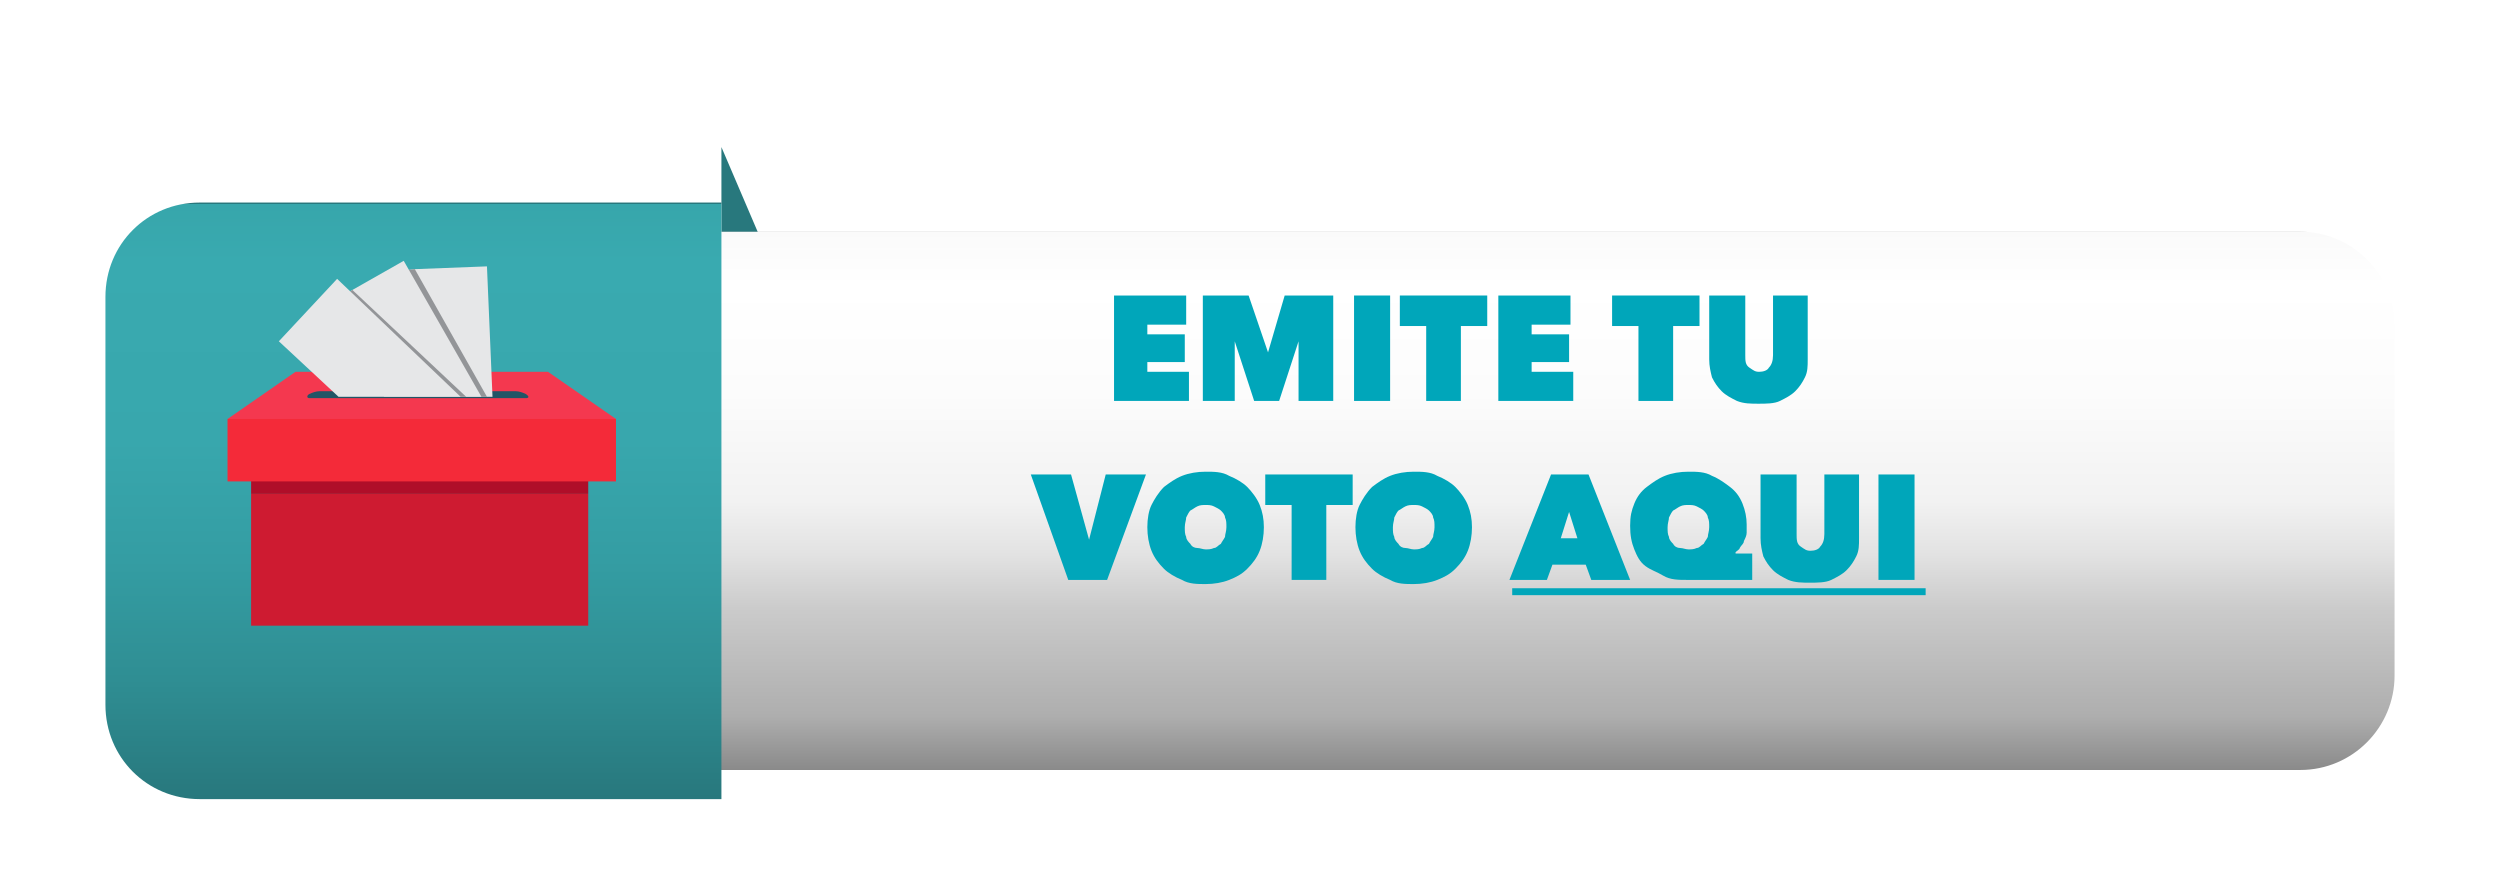 <?xml version="1.0" encoding="UTF-8"?>
<svg id="Capa_1" xmlns="http://www.w3.org/2000/svg" xmlns:xlink="http://www.w3.org/1999/xlink" version="1.1" viewBox="0 0 180.2 64.2">
  <!-- Generator: Adobe Illustrator 29.2.1, SVG Export Plug-In . SVG Version: 2.1.0 Build 116)  -->
  <defs>
    <style>
      .st0 {
        fill: #af0e29;
      }

      .st1 {
        fill: #28787d;
      }

      .st2 {
        fill: #256;
      }

      .st3 {
        fill: url(#linear-gradient1);
        filter: url(#drop-shadow-2);
      }

      .st4 {
        fill: #f4384f;
      }

      .st5 {
        fill: #ce1b31;
      }

      .st6 {
        fill: #f42a39;
      }

      .st7 {
        fill: url(#linear-gradient);
        filter: url(#drop-shadow-1);
      }

      .st8 {
        fill: #939598;
      }

      .st9 {
        fill: #e6e7e8;
      }

      .st10 {
        fill: #00a6ba;
      }
    </style>
    <linearGradient id="linear-gradient" x1="91" y1="12.7" x2="91" y2="51.5" gradientUnits="userSpaceOnUse">
      <stop offset="0" stop-color="#d1d1d1"/>
      <stop offset="0" stop-color="#dadada"/>
      <stop offset="0" stop-color="#eee"/>
      <stop offset="0" stop-color="#fafafa"/>
      <stop offset=".1" stop-color="#fff"/>
      <stop offset=".3" stop-color="#fcfcfc"/>
      <stop offset=".5" stop-color="#f2f2f2"/>
      <stop offset=".6" stop-color="#e2e2e2"/>
      <stop offset=".7" stop-color="#cbcbcb"/>
      <stop offset=".9" stop-color="#aeaeae"/>
      <stop offset="1" stop-color="#8a8a8a"/>
      <stop offset="1" stop-color="#7d7d7d"/>
    </linearGradient>
    <filter id="drop-shadow-1" x="2.7" y="10.2" width="176" height="52" filterUnits="userSpaceOnUse">
      <feOffset dx="0" dy="4"/>
      <feGaussianBlur result="blur" stdDeviation="2"/>
      <feFlood flood-color="#000" flood-opacity=".3"/>
      <feComposite in2="blur" operator="in"/>
      <feComposite in="SourceGraphic"/>
    </filter>
    <linearGradient id="linear-gradient1" x1="29.8" y1="10.7" x2="29.8" y2="53.5" gradientUnits="userSpaceOnUse">
      <stop offset="0" stop-color="#28787d"/>
      <stop offset="0" stop-color="#2c868b"/>
      <stop offset="0" stop-color="#339a9f"/>
      <stop offset="0" stop-color="#37a6ab"/>
      <stop offset=".1" stop-color="#39aab0"/>
      <stop offset=".4" stop-color="#38a7ad"/>
      <stop offset=".6" stop-color="#349da3"/>
      <stop offset=".8" stop-color="#2f8e93"/>
      <stop offset="1" stop-color="#28787d"/>
    </linearGradient>
    <filter id="drop-shadow-2" x=".7" y="8.2" width="58" height="56" filterUnits="userSpaceOnUse">
      <feOffset dx="0" dy="4"/>
      <feGaussianBlur result="blur1" stdDeviation="2"/>
      <feFlood flood-color="#000" flood-opacity=".3"/>
      <feComposite in2="blur1" operator="in"/>
      <feComposite in="SourceGraphic"/>
    </filter>
  </defs>
  <polygon class="st1" points="52 53.6 52 10.6 61.2 32.1 52 53.6"/>
  <path class="st7" d="M16.2,12.7h149.6c3.7,0,6.8,3,6.8,6.8v25.2c0,3.7-3,6.8-6.8,6.8H16.2c-3.7,0-6.8-3-6.8-6.8v-25.2c0-3.7,3-6.8,6.8-6.8Z"/>
  <path class="st3" d="M52,10.6H14.4c-3.8,0-6.8,3-6.8,6.8v29.4c0,3.8,3,6.8,6.8,6.8h37.6V10.6Z"/>
  <g id="_x35_">
    <rect class="st0" x="18.1" y="32.9" width="24.3" height="2.7"/>
    <rect class="st5" x="18.1" y="35.6" width="24.3" height="9.5"/>
    <polygon class="st4" points="16.4 30.2 21.3 26.8 39.5 26.8 44.4 30.2 16.4 30.2"/>
    <rect class="st6" x="16.4" y="30.2" width="28" height="4.5"/>
    <path class="st2" d="M37.3,28.2h-14.3c-.2,0-.5.1-.7.2-.2.1-.2.3,0,.3h15.6c.2,0,.3-.1,0-.3-.2-.1-.5-.2-.7-.2Z"/>
    <g>
      <polygon class="st9" points="35.5 28.6 35.1 19.2 29.9 19.4 29.1 19.5 29.4 28.6 35.5 28.6"/>
      <polygon class="st8" points="35.1 28.6 29.9 19.4 29.1 19.5 29.4 28.6 35.1 28.6"/>
      <polygon class="st9" points="34.7 28.6 29.1 18.8 25.4 20.9 23.9 21.8 27.7 28.6 34.7 28.6"/>
      <polygon class="st8" points="33.6 28.6 25.4 20.9 23.9 21.8 27.7 28.6 33.6 28.6"/>
      <polygon class="st9" points="33.2 28.6 24.3 20.1 20.1 24.6 24.4 28.6 33.2 28.6"/>
    </g>
  </g>
  <g>
    <path class="st10" d="M80.3,21.3h5.2v2.1h-2.8v.7h2.7v2h-2.7v.7h3v2.1h-5.4v-7.6Z"/>
    <path class="st10" d="M89,24.6v4.3c.1,0-2.3,0-2.3,0v-7.6h3.3l1.4,4.1h0l1.2-4.1h3.5v7.6h-2.5v-4.3c0,0,0,0,0,0l-1.4,4.3h-1.8l-1.4-4.3h0Z"/>
    <path class="st10" d="M97.6,21.3h2.6v7.6h-2.6v-7.6Z"/>
    <path class="st10" d="M105.4,28.9h-2.6v-5.4h-1.9v-2.2h6.3v2.2h-1.9v5.4Z"/>
    <path class="st10" d="M108,21.3h5.2v2.1h-2.8v.7h2.7v2h-2.7v.7h3v2.1h-5.4v-7.6Z"/>
    <path class="st10" d="M120.7,28.9h-2.6v-5.4h-1.9v-2.2h6.3v2.2h-1.9v5.4Z"/>
    <path class="st10" d="M126.8,29.1c-.6,0-1.1,0-1.6-.2-.4-.2-.8-.4-1.1-.7s-.5-.6-.7-1c-.1-.4-.2-.8-.2-1.3v-4.6h2.6v4.3c0,.4,0,.7.3.9s.4.3.7.3.6-.1.7-.3c.2-.2.3-.5.3-.9v-4.3h2.5v4.6c0,.5,0,.9-.2,1.3-.2.4-.4.7-.7,1s-.7.5-1.1.7c-.4.2-1,.2-1.6.2Z"/>
    <path class="st10" d="M74.3,34.2h2.9l1.3,4.7h0l1.2-4.7h2.9l-2.8,7.6h-2.8l-2.7-7.6Z"/>
    <path class="st10" d="M82.7,38c0-.6.1-1.2.3-1.6s.5-.9.9-1.3c.4-.3.8-.6,1.3-.8.5-.2,1.1-.3,1.7-.3s1.2,0,1.7.3c.5.2,1,.5,1.3.8s.7.8.9,1.3c.2.5.3,1,.3,1.6s-.1,1.2-.3,1.7c-.2.5-.5.9-.9,1.3-.4.4-.8.6-1.3.8-.5.2-1.1.3-1.7.3s-1.2,0-1.7-.3c-.5-.2-1-.5-1.3-.8-.4-.4-.7-.8-.9-1.3-.2-.5-.3-1.1-.3-1.7ZM85.4,38c0,.3,0,.5.1.7,0,.2.2.4.3.5.1.2.3.3.5.3.2,0,.4.1.6.1s.4,0,.6-.1c.2,0,.3-.2.5-.3.1-.2.2-.3.3-.5,0-.2.1-.4.1-.7s0-.5-.1-.7c0-.2-.2-.4-.3-.5-.1-.1-.3-.2-.5-.3s-.4-.1-.6-.1-.4,0-.6.1-.3.2-.5.3c-.1.1-.2.3-.3.5,0,.2-.1.4-.1.7Z"/>
    <path class="st10" d="M95.7,41.8h-2.6v-5.4h-1.9v-2.2h6.3v2.2h-1.9v5.4Z"/>
    <path class="st10" d="M97.7,38c0-.6.1-1.2.3-1.6s.5-.9.9-1.3c.4-.3.8-.6,1.3-.8.5-.2,1.1-.3,1.7-.3s1.2,0,1.7.3c.5.2,1,.5,1.3.8s.7.8.9,1.3c.2.5.3,1,.3,1.6s-.1,1.2-.3,1.7c-.2.5-.5.9-.9,1.3-.4.4-.8.6-1.3.8-.5.2-1.1.3-1.7.3s-1.2,0-1.7-.3c-.5-.2-1-.5-1.3-.8-.4-.4-.7-.8-.9-1.3-.2-.5-.3-1.1-.3-1.7ZM100.4,38c0,.3,0,.5.1.7,0,.2.2.4.3.5.1.2.3.3.5.3.2,0,.4.1.6.1s.4,0,.6-.1c.2,0,.3-.2.5-.3.1-.2.2-.3.3-.5,0-.2.1-.4.1-.7s0-.5-.1-.7c0-.2-.2-.4-.3-.5-.1-.1-.3-.2-.5-.3s-.4-.1-.6-.1-.4,0-.6.1-.3.2-.5.3c-.1.1-.2.3-.3.5,0,.2-.1.4-.1.7Z"/>
    <path class="st10" d="M111.8,34.2h2.7l3,7.6h-2.8l-.4-1.1h-2.4l-.4,1.1h-2.7l3-7.6ZM113.1,36.9l-.6,1.9h1.2l-.6-1.9Z"/>
    <path class="st10" d="M125.1,39.9h1.2c0,0,0,1.9,0,1.9h-4.7c-.6,0-1.2,0-1.7-.3s-.9-.4-1.3-.7-.6-.7-.8-1.2c-.2-.5-.3-1-.3-1.7s.1-1.1.3-1.6.5-.9.9-1.2c.4-.3.8-.6,1.3-.8.5-.2,1.1-.3,1.7-.3s1.2,0,1.7.3c.5.2.9.5,1.3.8s.7.7.9,1.2c.2.5.3,1,.3,1.5s0,.4,0,.6c0,.2-.1.4-.2.6,0,.2-.2.3-.3.5,0,.1-.2.2-.3.3h0ZM120.2,38c0,.3,0,.5.1.7,0,.2.2.4.3.5.1.2.3.3.5.3.2,0,.4.1.6.1s.4,0,.6-.1c.2,0,.3-.2.5-.3.1-.2.2-.3.3-.5,0-.2.1-.4.1-.7s0-.5-.1-.7c0-.2-.2-.4-.3-.5-.1-.1-.3-.2-.5-.3s-.4-.1-.6-.1-.4,0-.6.1-.3.2-.5.3c-.1.1-.2.3-.3.5,0,.2-.1.4-.1.7Z"/>
    <path class="st10" d="M130.5,42c-.6,0-1.1,0-1.6-.2-.4-.2-.8-.4-1.1-.7s-.5-.6-.7-1c-.1-.4-.2-.8-.2-1.3v-4.6h2.6v4.3c0,.4,0,.7.3.9s.4.3.7.3.6-.1.7-.3c.2-.2.3-.5.3-.9v-4.3h2.5v4.6c0,.5,0,.9-.2,1.3-.2.4-.4.7-.7,1s-.7.5-1.1.7c-.4.2-1,.2-1.6.2Z"/>
    <path class="st10" d="M135.4,34.2h2.6v7.6h-2.6v-7.6Z"/>
    <path class="st10" d="M109,42.9v-.5h29.8v.5h-29.8Z"/>
  </g>
</svg>
